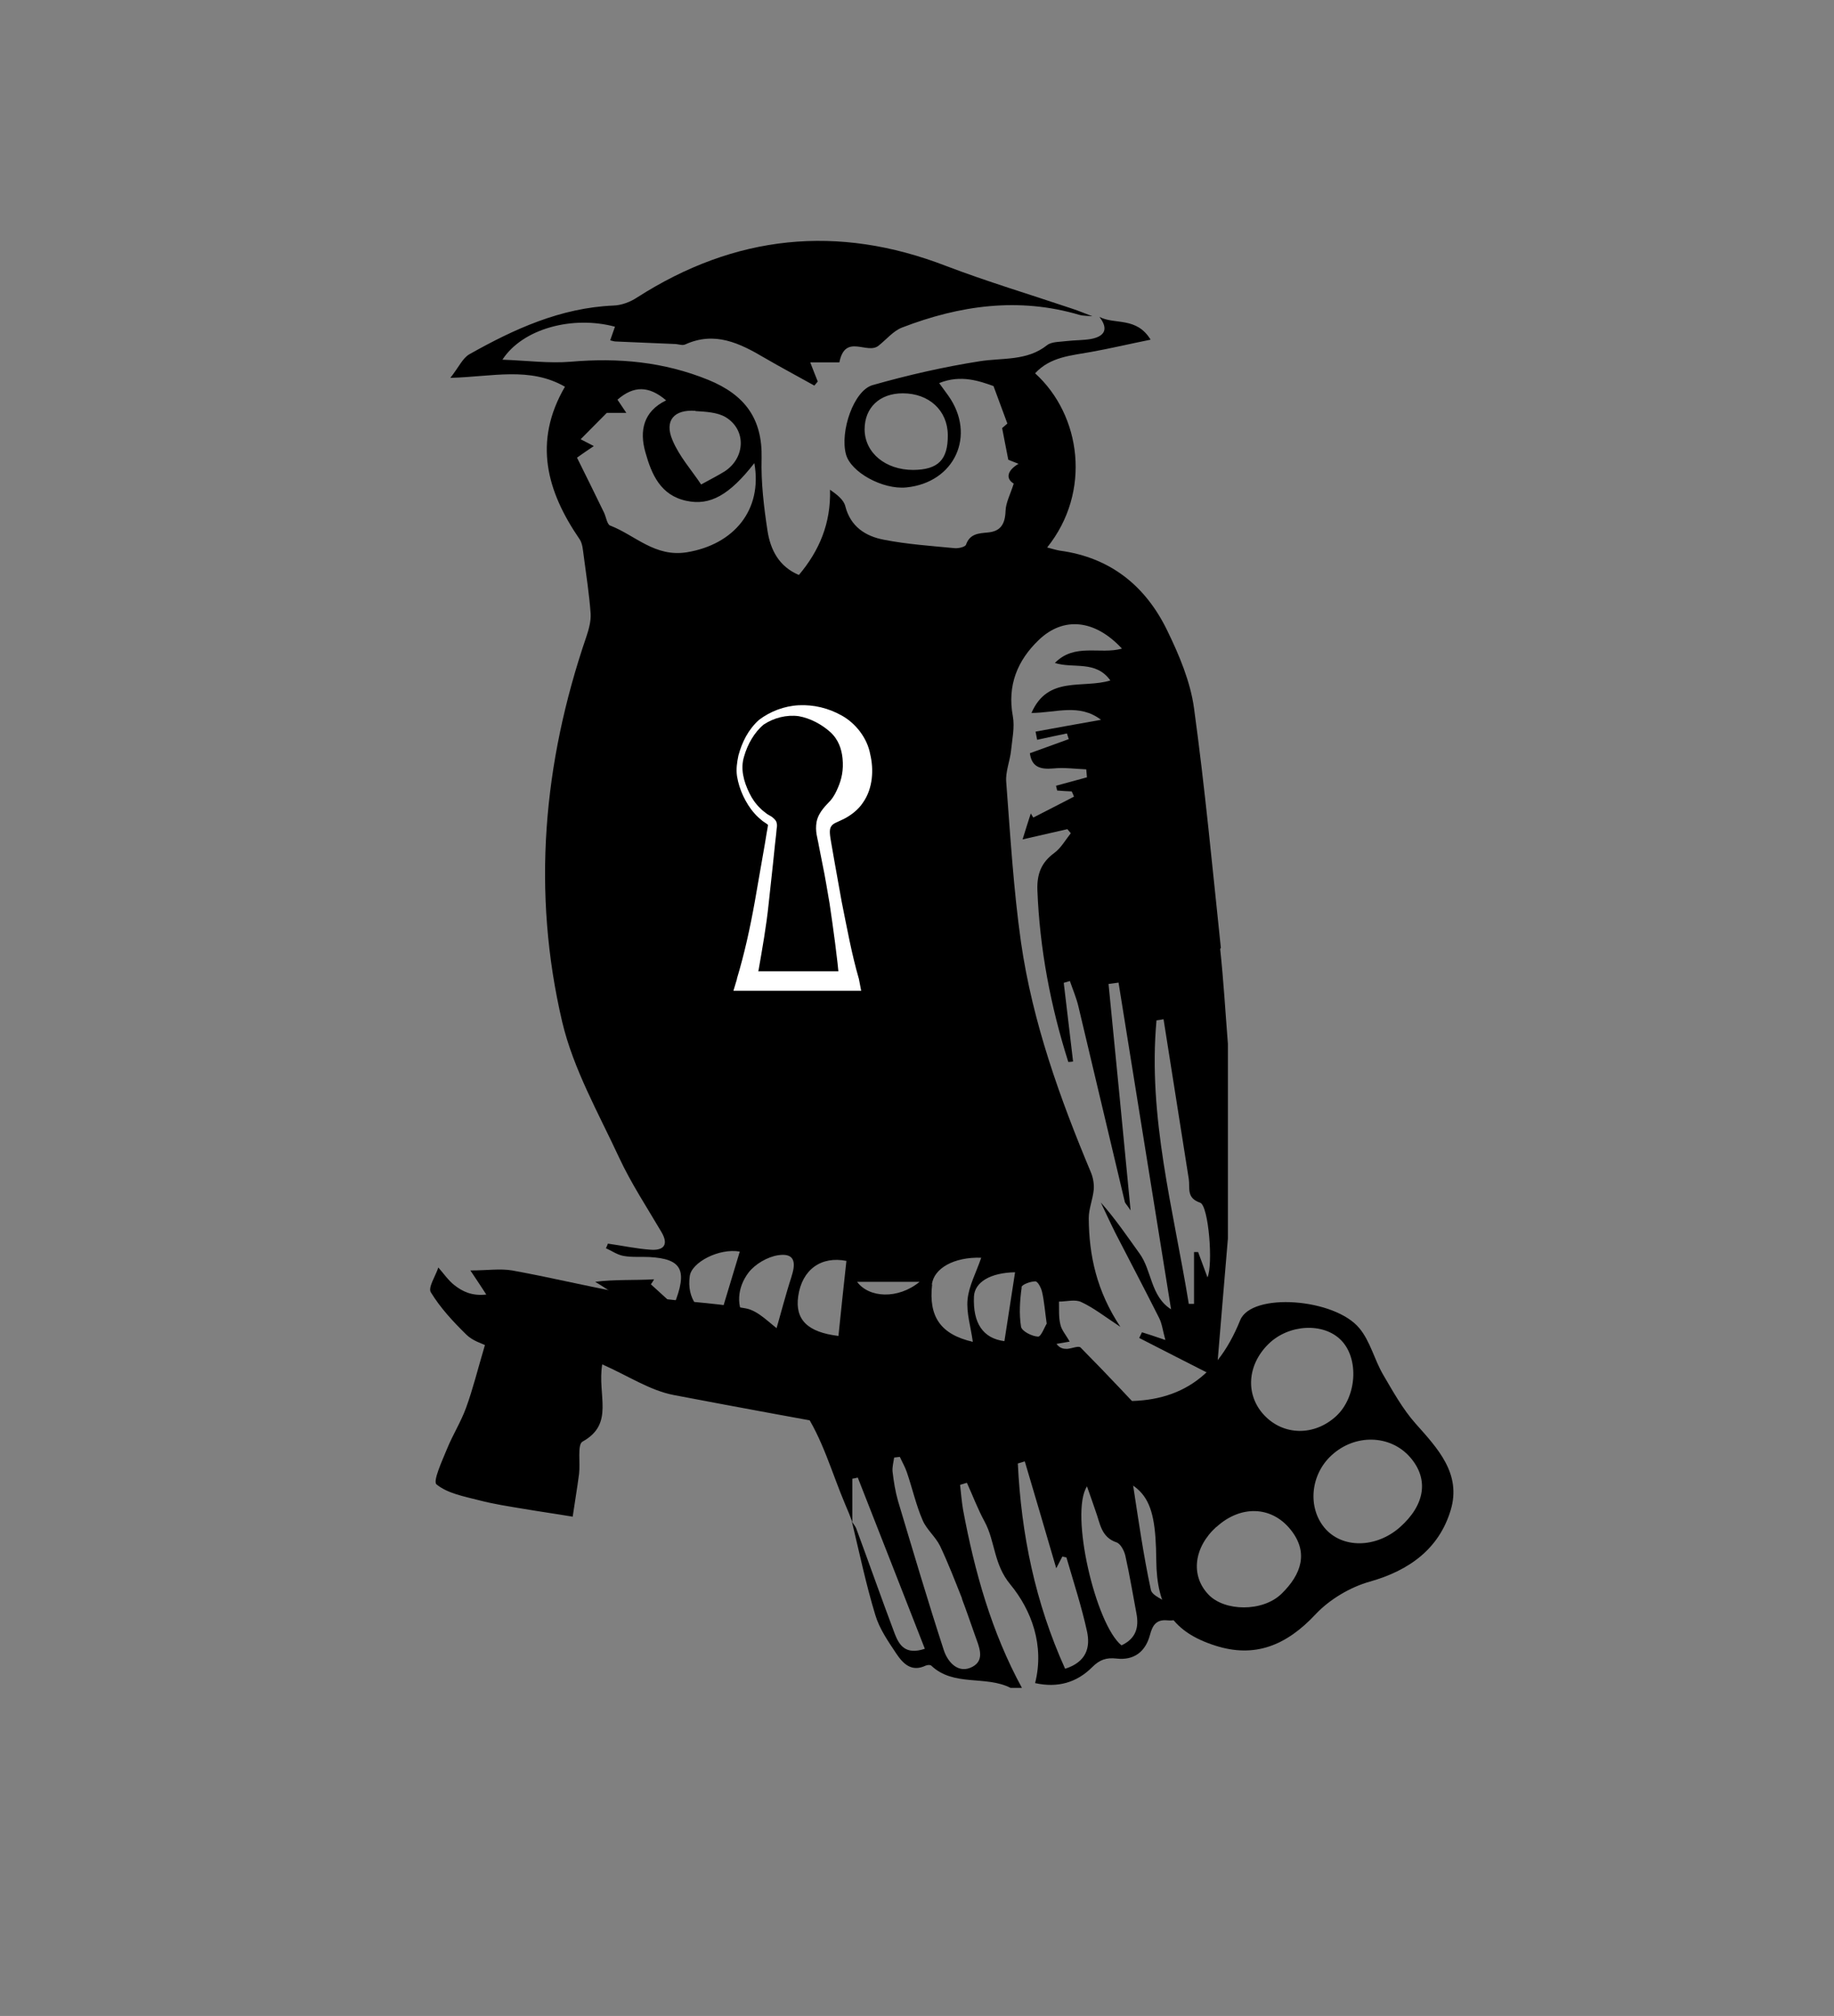 <?xml version="1.0" encoding="UTF-8"?>
<svg id="Layer_1" data-name="Layer 1" xmlns="http://www.w3.org/2000/svg" version="1.1" viewBox="0 0 80.67 88.67">
  <rect x="0" y="0" width="80.67" height="88.67" fill="#808080" stroke="none"/>
  <defs>
    <style>
      .cls-1, .cls-2, .cls-3 {
        stroke-width: 0px;
      }

      .cls-1, .cls-3 {
        fill: #000;
      }

      .cls-2 {
        fill: #fff;
      }

      .cls-3 {
        fill-rule: evenodd;
      }
    </style>
  </defs>
  <g>
    <path class="cls-1" d="M53.7,41.69c-.37-3.51-.7-7.04-1.18-10.54-.16-1.17-.65-2.33-1.17-3.4-.95-1.97-2.5-3.23-4.73-3.53-.18-.03-.36-.09-.56-.14,1.96-2.44,1.5-5.82-.53-7.66.67-.73,1.59-.78,2.46-.94.84-.15,1.68-.35,2.62-.54-.62-1.02-1.58-.65-2.25-1,.4.52.25.85-.37.97-.35.06-.71.05-1.06.09-.29.04-.66.02-.87.18-.89.71-1.96.55-2.97.71-1.59.25-3.16.61-4.71,1.05-.83.24-1.44,2.04-1.17,3.04.21.79,1.61,1.56,2.65,1.46,2.14-.21,3.09-2.3,1.85-4.04-.11-.15-.22-.3-.4-.55.96-.39,1.79-.08,2.39.13.24.64.41,1.1.61,1.65-.06.05-.21.18-.23.2.09.49.17.86.27,1.39,0,0,.19.08.45.18-.52.31-.56.66-.21.87-.15.48-.35.84-.36,1.21-.02.56-.21.89-.77.94-.41.04-.8.05-.97.54-.04.1-.34.17-.51.15-1.04-.1-2.08-.17-3.1-.37-.8-.15-1.47-.57-1.7-1.48-.07-.28-.37-.51-.67-.72.04,1.48-.47,2.68-1.37,3.75-.88-.37-1.25-1.11-1.38-1.94-.16-1.05-.29-2.13-.26-3.19.04-1.74-.73-2.79-2.34-3.45-1.97-.8-3.96-.98-6.05-.8-.95.08-1.93-.05-3.01-.09.89-1.37,3.09-1.95,4.95-1.45-.07.19-.13.38-.21.6.1.02.17.05.24.05.86.04,1.73.07,2.59.11.16,0,.34.08.47.02,1.3-.59,2.39-.06,3.49.59.72.42,1.46.81,2.19,1.22.05-.06.1-.12.15-.18-.1-.25-.2-.5-.33-.84h1.28c.26-1.3,1.23-.32,1.73-.74.34-.27.64-.64,1.02-.79,2.54-.98,5.14-1.35,7.81-.56.18.05.38.04.57.06-.3-.11-.6-.24-.91-.34-1.84-.62-3.71-1.18-5.52-1.87-4.78-1.85-9.29-1.37-13.59,1.38-.3.2-.69.35-1.05.36-2.32.1-4.36,1.03-6.33,2.14-.3.17-.47.57-.84,1.04,1.86-.05,3.49-.5,5.04.39-1.41,2.42-.8,4.6.64,6.7.14.2.15.5.19.77.11.84.24,1.67.3,2.51.02.33-.08.69-.19,1.02-1.9,5.55-2.4,11.23-1.06,16.94.49,2.07,1.59,4,2.5,5.96.53,1.14,1.23,2.2,1.87,3.29.32.55.09.8-.45.77-.64-.04-1.27-.18-1.91-.27-.03.07-.05.14-.09.2.26.12.5.29.77.34.38.07.76.03,1.15.05,1.41.08,1.7.56,1.07,2.12-.38-.35-.69-.63-1.01-.92.05-.07.1-.14.14-.22-.86.05-1.75,0-2.59.11.37.22.73.46,1.06.71.13.02.25.03.38.05,3.24.53,5.87,2.2,7.71,4.88.85,1.24,1.26,2.77,1.86,4.18.11.25.21.5.3.75v-1.91c.08-.01.16-.03.24-.05.98,2.5,1.96,4.99,2.95,7.53-.86.29-1.13-.17-1.32-.65-.58-1.54-1.12-3.08-1.69-4.62-.04-.12-.14-.22-.2-.33.33,1.37.62,2.76,1.03,4.11.18.61.57,1.17.93,1.71.29.43.66.82,1.29.52.07-.03.19-.04.24,0,.99.94,2.39.42,3.49.98h.5c-1.34-2.46-2.08-5.11-2.59-7.84-.06-.36-.09-.73-.13-1.09.1-.03.2-.06.3-.09.26.57.48,1.16.78,1.71.47.87.39,1.87,1.13,2.76.93,1.13,1.51,2.68,1.09,4.34.99.22,1.83-.02,2.51-.7.33-.33.62-.43,1.07-.38.76.09,1.27-.29,1.47-1.03.11-.42.27-.7.77-.65.58.06.93-.31.96-.8.06-.92.1-1.87-.07-2.75-.31-1.59-.79-3.13-1.19-4.7,0-.03,0-.06-.02-.08-1.16-1.23-2.31-2.47-3.5-3.67-.09-.09-.4.05-.6.06-.15,0-.31-.02-.46-.22.17-.03.34-.06.58-.1-.16-.29-.36-.51-.41-.76-.08-.32-.05-.67-.06-1,.33,0,.71-.11.98.02.54.25,1.02.63,1.72,1.09-1.04-1.57-1.38-3.13-1.39-4.78,0-.42.18-.83.22-1.26.02-.24-.03-.52-.12-.74-1.37-3.27-2.57-6.61-3.08-10.13-.33-2.33-.47-4.69-.65-7.05-.04-.45.16-.91.21-1.37.05-.51.17-1.04.08-1.53-.25-1.35.2-2.45,1.14-3.35,1.09-1.05,2.48-.9,3.66.38-.97.27-2.08-.26-2.95.63.81.26,1.8-.13,2.44.77-1.21.37-2.75-.23-3.47,1.43,1.1-.01,2.1-.43,3.06.3-1.02.18-1.95.35-2.88.52.02.12.05.24.07.36.44-.1.88-.19,1.31-.28.03.08.05.17.08.25-.55.2-1.1.4-1.71.62.08.61.46.72,1.03.67.48-.05.97.02,1.45.04.01.12.02.23.03.35-.45.12-.9.25-1.36.37l.05.21c.22.02.43.03.64.04.04.08.07.15.1.23-.59.31-1.19.61-1.79.92-.04-.06-.07-.12-.11-.18-.11.33-.21.66-.36,1.14.75-.17,1.36-.31,1.97-.45.05.06.1.12.15.18-.24.3-.43.65-.73.87-.57.42-.76.92-.74,1.62.1,2.59.58,5.11,1.36,7.57.08,0,.14-.01.21-.02-.14-1.16-.27-2.31-.41-3.46.09-.03.18-.05.27-.08.13.38.29.75.38,1.14.68,2.85,1.35,5.7,2.03,8.55.01.08.09.14.26.4-.33-3.46-.65-6.71-.97-9.96.14-.02.29-.04.44-.06.77,4.77,1.53,9.53,2.31,14.37-.91-.58-.84-1.71-1.39-2.46-.54-.75-1.06-1.52-1.7-2.24.21.44.42.9.64,1.34.64,1.24,1.29,2.48,1.92,3.73.13.25.16.54.28.98-.5-.17-.76-.26-1.03-.34-.04.08-.08.16-.12.25,1.08.55,2.16,1.11,3.39,1.73.18-2.14.34-4.12.51-6.1v-8.57c-.11-1.39-.19-2.78-.34-4.17M41.69,19.13c.01,1.09-.42,1.53-1.52,1.54-1.22,0-2.13-.75-2.14-1.78,0-.96.66-1.59,1.68-1.59,1.15,0,1.97.75,1.98,1.83M30.59,18.08c.45.03.96.05,1.33.27.92.56.86,1.79-.04,2.38-.27.17-.55.31-1.04.58-.41-.62-.96-1.23-1.26-1.95-.37-.86.07-1.36,1.01-1.29M26.84,23.12c-.14-.06-.18-.38-.27-.57-.38-.79-.77-1.57-1.19-2.42.21-.15.44-.31.74-.51-.23-.12-.4-.21-.58-.3.36-.36.68-.69,1.15-1.16h.86c-.17-.25-.28-.42-.39-.58.71-.62,1.38-.62,2.14.03-1.01.49-1.18,1.35-.91,2.29.27.96.66,1.89,1.81,2.13,1.03.22,1.88-.25,2.98-1.66.37,2.07-.91,3.58-2.96,3.92-1.41.23-2.27-.74-3.37-1.17M30.34,56.13c.08-.61,1.29-1.24,2.2-1.08-.31,1.02-.6,1.98-.89,2.95-.91-.16-1.45-.9-1.31-1.87M34.82,56.14c-.26.79-.46,1.59-.77,2.66-.35-.19-.93-.32-1.2-.68-.51-.66-.41-1.5.07-2.14.29-.38.84-.7,1.31-.77.67-.1.81.25.59.92M36.88,58.76c-1.35-.16-1.92-.71-1.77-1.75.17-1.18,1.02-1.77,2.12-1.55-.12,1.11-.24,2.2-.35,3.3M37.7,56.38h2.75c-.95.78-2.23.71-2.75,0M42.31,70.32c.2.52.38,1.06.57,1.59.17.49.47,1.09-.1,1.4-.61.33-1.08-.18-1.26-.71-.71-2.18-1.36-4.38-2.02-6.58-.12-.42-.19-.86-.24-1.29-.02-.2.04-.41.07-.62.08-.01.17-.02.25-.03.1.22.23.44.31.68.24.7.4,1.43.69,2.1.17.41.57.73.77,1.14.36.76.66,1.54.97,2.32M40.99,56.5c.08-.71.97-1.22,2.17-1.18-.22.65-.54,1.23-.6,1.83-.06.59.14,1.2.23,1.87-1.43-.33-1.95-1.12-1.79-2.52M49.97,64.68c.07,0,.15-.02.22-.03.23.63.46,1.26.72,1.97.12-.19.2-.34.35-.59.61,1.28,1,2.47.69,3.78-.07.28-.31.51-.47.77-.3-.22-.81-.39-.86-.66-.33-1.54-.55-3.1-.79-4.66-.03-.19.09-.39.14-.59M47.81,65.37c.16.44.27.78.39,1.12.19.51.23,1.12.91,1.35.18.06.34.37.39.59.19.85.33,1.7.49,2.55.11.6-.02,1.09-.66,1.39-1.14-.92-2.28-5.81-1.52-6.99M44.93,56.62c.01-.12.4-.26.61-.26.11,0,.26.29.3.48.09.4.12.81.2,1.38-.09.14-.25.58-.38.57-.27-.01-.72-.24-.75-.44-.09-.56-.05-1.16.03-1.73M45.08,64.29c.45,1.52.9,3.04,1.38,4.69.15-.29.21-.4.27-.52.08.03.17.03.18.05.31,1.07.66,2.14.9,3.23.16.72-.02,1.36-.96,1.66-1.32-2.92-1.93-5.92-2.08-9.03.1-.03.2-.06.3-.09M44.65,55.95c-.16,1.02-.31,2.03-.47,3.04-.94-.12-1.39-.79-1.34-1.96.03-.63.71-1.05,1.81-1.07M53.11,56.18c-.15-.41-.28-.76-.41-1.11-.06,0-.12,0-.18,0v2.28c-.08,0-.15,0-.23,0-.67-4.13-1.81-8.22-1.42-12.47.1-.01.21-.03.31-.05.37,2.34.74,4.68,1.11,7.03.06.39-.12.83.5,1.04.37.12.58,2.72.32,3.29"/>
    <path class="cls-3" d="M48.81,61.59c2.75.25,4.64-.79,5.74-3.52.5-1.24,4.17-.97,5.25.36.47.57.65,1.36,1.03,2.02.44.75.87,1.53,1.44,2.17.97,1.09,2.02,2.2,1.54,3.8-.51,1.7-1.82,2.66-3.57,3.15-.85.24-1.76.78-2.37,1.43-1.29,1.38-2.68,1.94-4.42,1.38-1.84-.59-2.57-1.66-2.59-3.75-.03-2.97-.52-3.53-3.43-4.05-5.93-1.05-11.87-2.09-17.79-3.22-1.05-.2-2-.84-3.15-1.35-.23,1.36.56,2.61-.87,3.4-.23.13-.09.93-.15,1.42-.08.63-.19,1.25-.28,1.88-.71-.12-1.42-.22-2.13-.34-.66-.11-1.33-.21-1.98-.38-.66-.17-1.39-.3-1.88-.7-.17-.14.25-1.04.47-1.58.25-.61.61-1.18.83-1.79.3-.82.51-1.68.83-2.76-.11-.06-.54-.18-.82-.46-.58-.57-1.14-1.17-1.56-1.86-.13-.21.21-.72.33-1.09.23.26.44.57.71.78.35.27.75.48,1.4.41-.17-.27-.35-.53-.7-1.06.73,0,1.31-.09,1.84,0,1.87.34,3.71.8,5.58,1.11,1.55.25,3.16.28,4.7.56.58.11,1.05.68,1.57,1.03,0,0,.04.05.1.12,1.78.54,3.57,1.08,5.35,1.62h-.07c3.19.7,6.37,1.4,9.56,2.1.05-.16.1-.33.15-.49-.23-.11-.45-.23-.68-.34M62.02,64.09c-.87-.99-2.42-1.03-3.45-.08-.93.85-1.06,2.29-.31,3.19.77.92,2.26.9,3.31-.02,1.12-.99,1.29-2.13.45-3.09M58.77,62.29c.91-.84,1.02-2.53.22-3.34-.77-.79-2.3-.71-3.19.16-.95.93-1.03,2.25-.19,3.14.85.9,2.2.92,3.16.04M53.5,67.16c-.99.9-1.14,2.14-.35,2.97.7.75,2.39.78,3.22-.03.87-.85,1.21-1.82.39-2.83-.84-1.04-2.2-1.07-3.25-.11"/>
  </g>
  <path class="cls-2" d="M32.41,43.06c.34-1.13.58-2.23.79-3.4l.3-1.72.15-.86.07-.43.04-.22c.01-.08.03-.15.01-.15.05.02-.12-.1-.23-.17-.12-.1-.25-.21-.35-.33-.21-.23-.37-.5-.5-.77-.13-.28-.22-.56-.27-.86-.05-.32,0-.63.06-.92.16-.59.43-1.14.91-1.57.49-.37,1.11-.61,1.75-.64.65-.03,1.29.12,1.88.45.6.33,1.13.98,1.26,1.72.15.63.13,1.47-.32,2.11-.21.32-.53.56-.84.72-.3.15-.48.19-.56.33-.1.14-.05.42,0,.71l.15.86.31,1.73c.23,1.14.44,2.31.76,3.41h0s.1.52.1.52h-5.62l.16-.53ZM33.33,42.72h4.02l-.42.52h0c-.11-1.2-.27-2.34-.44-3.5-.1-.57-.19-1.15-.31-1.72l-.17-.86c-.04-.27-.17-.59-.09-1.02.09-.44.45-.75.61-.93.16-.19.25-.38.33-.57.16-.37.25-.77.2-1.28-.04-.41-.18-.84-.55-1.17-.37-.33-.87-.6-1.38-.69-.53-.07-1.09.07-1.54.37-.41.34-.71.87-.86,1.4-.17.54-.02,1.1.23,1.61.12.25.28.48.48.67.09.1.2.17.31.26l.19.11s.21.15.22.27c.04.15,0,.22,0,.28l-.02.22-.05.44-.09.87-.19,1.75c-.1.98-.28,1.98-.45,2.96Z"/>
</svg>